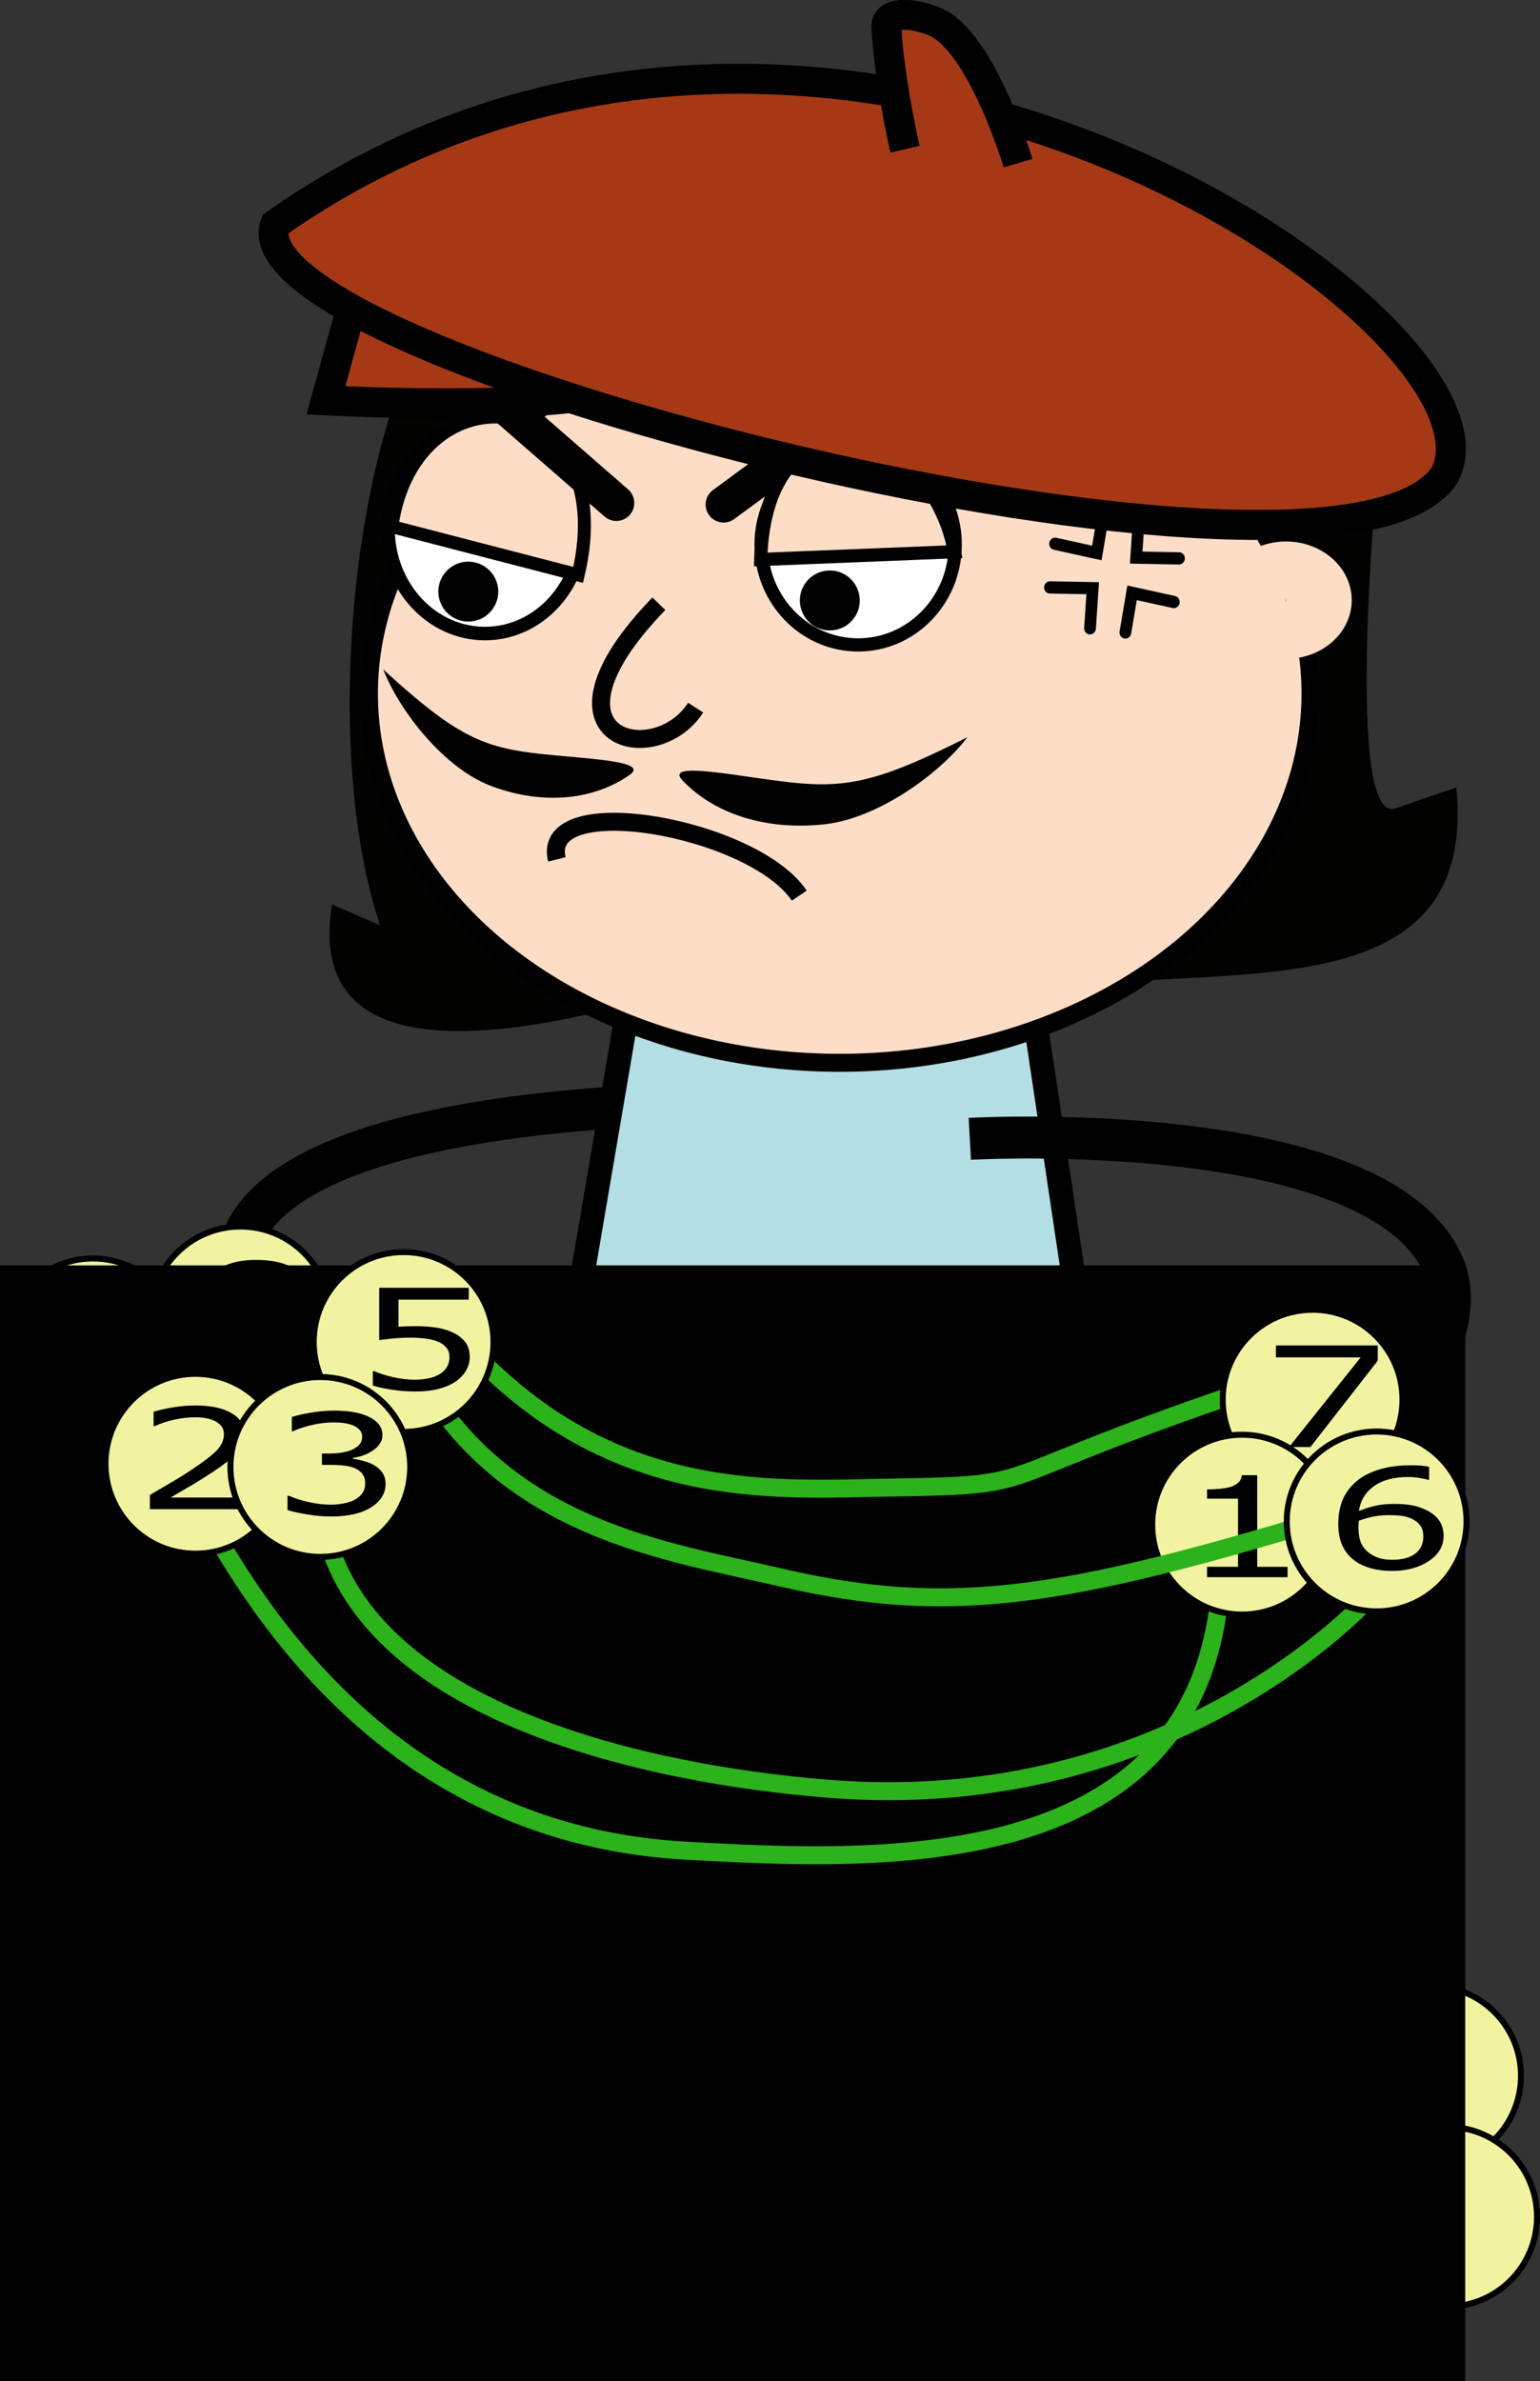 <?xml version="1.0" encoding="UTF-8" standalone="no"?>
<!-- Created with Inkscape (http://www.inkscape.org/) -->

<svg
   width="256.981mm"
   height="397.2mm"
   viewBox="0 0 256.981 397.2"
   version="1.1"
   id="svg8"
   inkscape:version="1.2 (dc2aedaf03, 2022-05-15)"
   sodipodi:docname="H-artist.svg"
   xmlns:inkscape="http://www.inkscape.org/namespaces/inkscape"
   xmlns:sodipodi="http://sodipodi.sourceforge.net/DTD/sodipodi-0.dtd"
   xmlns="http://www.w3.org/2000/svg"
   xmlns:svg="http://www.w3.org/2000/svg"
   xmlns:rdf="http://www.w3.org/1999/02/22-rdf-syntax-ns#"
   xmlns:cc="http://creativecommons.org/ns#"
   xmlns:dc="http://purl.org/dc/elements/1.1/">
  <rect x="0" y="0" width="256.981" height="397.2" fill="#333333" stroke="none"/>
  <defs
     id="defs2" />
  <sodipodi:namedview
     id="base"
     pagecolor="#ffffff"
     bordercolor="#666666"
     borderopacity="1.0"
     inkscape:pageopacity="0.0"
     inkscape:pageshadow="2"
     inkscape:zoom="0.9899495"
     inkscape:cx="571.74634"
     inkscape:cy="672.76159"
     inkscape:document-units="mm"
     inkscape:current-layer="layer1"
     showgrid="false"
     fit-margin-top="0"
     fit-margin-left="0"
     fit-margin-right="0"
     fit-margin-bottom="0"
     inkscape:window-width="2249"
     inkscape:window-height="1067"
     inkscape:window-x="2820"
     inkscape:window-y="137"
     inkscape:window-maximized="0"
     inkscape:showpageshadow="2"
     inkscape:pagecheckerboard="0"
     inkscape:deskcolor="#d1d1d1" />
  <g
     inkscape:label="Layer 1"
     inkscape:groupmode="layer"
     id="layer1"
     transform="translate(1.602,115.292)">
    <path
       sodipodi:nodetypes="csc"
       inkscape:connector-curvature="0"
       id="path1083"
       d="m 130.332,68.806 c 0,0 -80.858,-2.796 -91.406,22.397 -7.272,17.369 -4.811,31.538 -4.811,31.538"
       style="fill:none;stroke:#000000;stroke-width:7;stroke-linecap:butt;stroke-linejoin:miter;stroke-miterlimit:4;stroke-dasharray:none;stroke-opacity:1" />
    <g
       transform="translate(-19.243,-19.243)"
       id="g15551">
      <g
         id="g15549"
         transform="translate(-194.038)">
        <g
           id="g15574">
          <path
             id="circle15539"
             style="fill:#f1f3a1;stroke:#000000;stroke-linecap:round;stroke-linejoin:bevel"
             d="m 242.179,128.887 a 15,15 0 0 1 -15,15 15,15 0 0 1 -15,-15 15,15 0 0 1 15,-15 15,15 0 0 1 15,15 z" />
          <g
             aria-label="4"
             transform="matrix(2.481,0,0,1.694,1822.647,-475.063)"
             id="flowRoot15547"
             style="font-size:13.764px;line-height:1.25;font-family:'Time Roman';-inkscape-font-specification:'Time Roman, Normal';letter-spacing:0px;word-spacing:0px">
            <path
               d="m -638.413,358.484 h -1.485 v 2.816 h -1.29 v -2.816 h -4.792 v -1.546 l 4.846,-5.646 h 1.237 v 6.116 h 1.485 z m -2.776,-1.075 v -4.516 l -3.878,4.516 z"
               id="path16735" />
          </g>
        </g>
      </g>
    </g>
    <g
       transform="translate(8.553,-22.985)"
       id="g15563">
      <g
         id="g15583"
         transform="translate(-3.175,-1.587)">
        <circle
           style="fill:#f1f3a1;fill-opacity:1;stroke:#000000;stroke-width:1;stroke-linecap:round;stroke-linejoin:bevel;stroke-miterlimit:4;stroke-dasharray:none;stroke-dashoffset:0;stroke-opacity:1"
           id="circle15553"
           cx="33.141"
           cy="128.887"
           r="15" />
        <g
           aria-label="8"
           transform="matrix(2.481,0,0,1.694,1628.848,-475.25)"
           id="flowRoot15561"
           style="font-size:13.764px;line-height:1.25;font-family:'Time Roman';-inkscape-font-specification:'Time Roman, Normal';letter-spacing:0px;word-spacing:0px">
          <path
             d="m -638.567,358.511 q 0,1.297 -1.015,2.157 -1.008,0.86 -2.54,0.86 -1.626,0 -2.594,-0.84 -0.961,-0.84 -0.961,-2.151 0,-0.833 0.484,-1.505 0.484,-0.679 1.364,-1.075 v -0.04 q -0.806,-0.43 -1.196,-0.941 -0.383,-0.511 -0.383,-1.277 0,-1.129 0.927,-1.882 0.927,-0.753 2.359,-0.753 1.499,0 2.393,0.719 0.894,0.719 0.894,1.828 0,0.679 -0.423,1.337 -0.423,0.652 -1.243,1.022 v 0.04 q 0.941,0.403 1.438,0.995 0.497,0.591 0.497,1.505 z m -1.593,-4.886 q 0,-0.719 -0.558,-1.143 -0.551,-0.43 -1.411,-0.43 -0.847,0 -1.391,0.403 -0.538,0.403 -0.538,1.089 0,0.484 0.269,0.84 0.276,0.349 0.827,0.625 0.249,0.121 0.712,0.316 0.47,0.195 0.914,0.323 0.665,-0.444 0.921,-0.921 0.255,-0.477 0.255,-1.102 z m 0.208,5.014 q 0,-0.618 -0.276,-0.988 -0.269,-0.376 -1.062,-0.753 -0.316,-0.148 -0.692,-0.276 -0.376,-0.128 -1.001,-0.356 -0.605,0.329 -0.975,0.894 -0.363,0.565 -0.363,1.277 0,0.907 0.625,1.499 0.625,0.591 1.586,0.591 0.981,0 1.566,-0.504 0.591,-0.504 0.591,-1.384 z"
             id="path16738" />
        </g>
      </g>
    </g>
    <path
       sodipodi:nodetypes="cc"
       inkscape:connector-curvature="0"
       id="path1187"
       d="m 87.776,209.074 c 134.187,3.583 -34.807,55.658 47.916,-2.335"
       style="fill:none;stroke:#2cb21b;stroke-width:3;stroke-linecap:butt;stroke-linejoin:miter;stroke-miterlimit:4;stroke-dasharray:none;stroke-opacity:1" />
    <path
       style="fill:none;stroke:#2cb21b;stroke-width:3;stroke-linecap:butt;stroke-linejoin:miter;stroke-miterlimit:4;stroke-dasharray:none;stroke-opacity:1"
       d="m 110.215,217.033 c 131.679,26.07 -40.608,42.513 50.68,-0.762"
       id="path1189"
       inkscape:connector-curvature="0"
       sodipodi:nodetypes="cc" />
    <path
       style="fill:none;stroke:#2cb21b;stroke-width:3;stroke-linecap:butt;stroke-linejoin:miter;stroke-miterlimit:4;stroke-dasharray:none;stroke-opacity:1"
       d="m 98.714,223.091 c -131.892,24.969 43.25,49.384 -47.674,5.348"
       id="path1185"
       inkscape:connector-curvature="0"
       sodipodi:nodetypes="cc" />
    <path
       style="fill:none;stroke:#2cb21b;stroke-width:3;stroke-linecap:butt;stroke-linejoin:miter;stroke-miterlimit:4;stroke-dasharray:none;stroke-opacity:1"
       d="M 70.929,260.732 C 196.754,213.966 24.052,225.25 121.081,253.39"
       id="path1183"
       inkscape:connector-curvature="0"
       sodipodi:nodetypes="cc" />
    <circle
       style="fill:#f1f3a1;fill-opacity:1;stroke:#000000;stroke-width:1;stroke-linecap:round;stroke-linejoin:bevel;stroke-miterlimit:4;stroke-dasharray:none;stroke-dashoffset:0;stroke-opacity:1"
       id="circle1167"
       cx="-208.876"
       cy="225.639"
       r="15"
       transform="scale(-1,1)" />
    <circle
       r="15"
       cy="230.45"
       cx="-184.822"
       id="circle1179"
       style="fill:#f1f3a1;fill-opacity:1;stroke:#000000;stroke-width:1;stroke-linecap:round;stroke-linejoin:bevel;stroke-miterlimit:4;stroke-dasharray:none;stroke-dashoffset:0;stroke-opacity:1"
       transform="scale(-1,1)" />
    <g
       id="g1027"
       transform="translate(-7.064,-3.742)"
       style="stroke-width:7;stroke-miterlimit:4;stroke-dasharray:none">
      <path
         style="fill:none;stroke:#000000;stroke-width:7;stroke-linecap:butt;stroke-linejoin:miter;stroke-miterlimit:4;stroke-dasharray:none;stroke-opacity:1"
         d="M 112.253,160.158 C 89.976,205.5 94.413,253.726 97.821,268.669"
         id="path1023"
         inkscape:connector-curvature="0"
         sodipodi:nodetypes="cc" />
      <ellipse
         style="fill:#000000;fill-opacity:1;stroke:none;stroke-width:7;stroke-linecap:round;stroke-linejoin:bevel;stroke-miterlimit:4;stroke-dasharray:none;stroke-dashoffset:0;stroke-opacity:1"
         id="ellipse1025"
         cx="-5.503"
         cy="283.363"
         rx="22.451"
         ry="9.354"
         transform="rotate(-18.45)" />
    </g>
    <g
       id="g1021"
       transform="matrix(-1,0,0,1,273.021,0)">
      <path
         sodipodi:nodetypes="cc"
         inkscape:connector-curvature="0"
         id="path1015"
         d="M 112.253,160.158 C 89.976,205.5 94.413,253.726 97.821,268.669"
         style="fill:none;stroke:#000000;stroke-width:7;stroke-linecap:butt;stroke-linejoin:miter;stroke-miterlimit:4;stroke-dasharray:none;stroke-opacity:1" />
      <ellipse
         transform="rotate(-18.45)"
         ry="9.354"
         rx="22.451"
         cy="283.363"
         cx="-5.503"
         id="path1017"
         style="fill:#000000;fill-opacity:1;stroke:none;stroke-width:5;stroke-linecap:round;stroke-linejoin:bevel;stroke-miterlimit:4;stroke-dasharray:none;stroke-dashoffset:0;stroke-opacity:1" />
    </g>
    <path
       style="fill:#b3dee3;fill-opacity:1;stroke:#000000;stroke-width:4;stroke-linecap:butt;stroke-linejoin:miter;stroke-miterlimit:4;stroke-dasharray:none;stroke-opacity:1"
       d="m 169.053,40.956 18.442,123.211 c -32.287,13.747 -66.603,13.958 -103.166,-0.802 L 105.443,39.619"
       id="path1011"
       inkscape:connector-curvature="0"
       sodipodi:nodetypes="cccc" />
    <g
       id="g1079"
       transform="matrix(-1,0,0,1,279.371,2.646)">
      <g
         id="g915">
        <g
           transform="translate(-0.138,0.111)"
           id="g927"
           style="fill:#fdddc6;fill-opacity:0.31" />
        <g
           transform="translate(-0.138,0.111)"
           style="fill:#fdddc6;fill-opacity:1"
           id="g974">
          <g
             id="g1009">
            <path
               sodipodi:nodetypes="ccccccccsc"
               inkscape:connector-curvature="0"
               id="path1004"
               d="M 37.952,13.427 C 34.834,45.588 65.125,44.074 92.743,45.767 L 158.758,44.43 c 24.548,8.07 72.193,21.438 66.817,-11.493 l -8.018,3.475 c 8.505,-25.368 5.795,-68.009 -4.376,-92.632 l -75.805,8.442 -86.061,10.691 c 0,0 5.23,56.875 -3.207,53.988 z"
               style="fill:#020200;fill-opacity:1;stroke:none;stroke-width:0.265px;stroke-linecap:butt;stroke-linejoin:miter;stroke-opacity:1"
               transform="translate(0.138,-0.111)" />
            <ellipse
               ry="61.588"
               rx="78.56"
               cy="-2.342"
               cx="140.985"
               id="path901"
               style="fill:#fdddc6;fill-opacity:1;stroke:#000000;stroke-width:3;stroke-linecap:round;stroke-linejoin:bevel;stroke-miterlimit:4;stroke-dasharray:none;stroke-dashoffset:0;stroke-opacity:1" />
          </g>
          <path
             sodipodi:nodetypes="cc"
             inkscape:connector-curvature="0"
             id="path899"
             d="M 160.362,-33.88 132.031,-54.727"
             style="fill:#fdddc6;fill-opacity:1;stroke:#000000;stroke-width:6;stroke-linecap:round;stroke-linejoin:miter;stroke-miterlimit:4;stroke-dasharray:none;stroke-opacity:1" />
          <ellipse
             ry="16.733"
             rx="16.198"
             cy="-27.198"
             cx="137.911"
             id="path911"
             style="fill:#ffffff;fill-opacity:1;stroke:#000000;stroke-width:2.21;stroke-linecap:round;stroke-linejoin:bevel;stroke-miterlimit:4;stroke-dasharray:none;stroke-dashoffset:0;stroke-opacity:1" />
          <circle
             style="fill:#000000;fill-opacity:1;stroke:#000000;stroke-width:2.201;stroke-linecap:round;stroke-linejoin:bevel;stroke-miterlimit:4;stroke-dasharray:none;stroke-dashoffset:0;stroke-opacity:1"
             id="path945"
             cx="142.641"
             cy="-17.883"
             r="3.899" />
          <ellipse
             style="fill:#ffffff;fill-opacity:1;stroke:#000000;stroke-width:2.259;stroke-linecap:round;stroke-linejoin:bevel;stroke-miterlimit:4;stroke-dasharray:none;stroke-dashoffset:0;stroke-opacity:1"
             id="ellipse913"
             cx="200.185"
             cy="-29.871"
             rx="16.174"
             ry="17.51" />
          <path
             sodipodi:nodetypes="ccc"
             inkscape:connector-curvature="0"
             id="path915"
             d="m 121.832,-26.012 c 4.423,-22.604 31.62,-27.372 32.34,1.295 z"
             style="fill:#fdddc6;fill-opacity:1;stroke:#000000;stroke-width:2.201;stroke-linecap:butt;stroke-linejoin:miter;stroke-miterlimit:4;stroke-dasharray:none;stroke-opacity:1" />
          <circle
             cy="-19.357"
             cx="202.966"
             id="ellipse949"
             style="fill:#000000;fill-opacity:1;stroke:#000000;stroke-width:2.201;stroke-linecap:round;stroke-linejoin:bevel;stroke-miterlimit:4;stroke-dasharray:none;stroke-dashoffset:0;stroke-opacity:1"
             r="3.899" />
          <path
             style="fill:#fdddc6;fill-opacity:1;stroke:#000000;stroke-width:2.173;stroke-linecap:butt;stroke-linejoin:miter;stroke-miterlimit:4;stroke-dasharray:none;stroke-opacity:1"
             d="m 184.632,-22.145 c -7.426,-31.319 27.109,-35.616 31.106,-8.06 z"
             id="path943"
             inkscape:connector-curvature="0"
             sodipodi:nodetypes="ccc" />
          <path
             style="fill:#fdddc6;fill-opacity:1;stroke:#000000;stroke-width:6;stroke-linecap:round;stroke-linejoin:miter;stroke-miterlimit:4;stroke-dasharray:none;stroke-opacity:1"
             d="m 178.269,-34.147 24.856,-21.649"
             id="path897"
             inkscape:connector-curvature="0"
             sodipodi:nodetypes="cc" />
          <path
             style="fill:#fdddc6;fill-opacity:1;stroke:none;stroke-width:1.888;stroke-linecap:round;stroke-linejoin:bevel;stroke-miterlimit:4;stroke-dasharray:none;stroke-dashoffset:0;stroke-opacity:1"
             id="ellipse951"
             sodipodi:type="arc"
             sodipodi:cx="66.512672"
             sodipodi:cy="-17.929016"
             sodipodi:rx="10.965097"
             sodipodi:ry="9.7889442"
             sodipodi:start="1.6822885"
             sodipodi:end="5.2949954"
             d="m 65.293,-8.201 a 10.965,9.789 0 0 1 -9.39,-7.258 10.965,9.789 0 0 1 4.225,-10.428 10.965,9.789 0 0 1 12.419,-0.216 l -6.033,8.174 z" />
        </g>
      </g>
      <path
         sodipodi:nodetypes="cc"
         inkscape:connector-curvature="0"
         id="path976"
         d="m 147.6,31.472 c 7.744,-11.519 43.393,-17.767 40.443,-6.048"
         style="fill:none;stroke:#000000;stroke-width:3;stroke-linecap:butt;stroke-linejoin:miter;stroke-miterlimit:4;stroke-dasharray:none;stroke-opacity:1" />
      <path
         sodipodi:nodetypes="cc"
         inkscape:connector-curvature="0"
         id="path978"
         d="m 164.889,0.108 c 6.794,10.563 28.017,5.274 6.143,-17.327"
         style="fill:none;stroke:#000000;stroke-width:3;stroke-linecap:butt;stroke-linejoin:miter;stroke-miterlimit:4;stroke-dasharray:none;stroke-opacity:1" />
    </g>
    <g
       id="g895"
       transform="matrix(-0.996,-0.092,-0.092,0.996,268.824,15.461)"
       style="stroke:#000000;stroke-opacity:1">
      <g
         id="g889"
         style="stroke:#000000;stroke-opacity:1" />
      <g
         id="g984"
         style="fill:#a53916;fill-opacity:1;stroke:#000000;stroke-opacity:1">
        <path
           sodipodi:nodetypes="ccc"
           inkscape:connector-curvature="0"
           id="path886"
           d="m 218.125,-59.617 2.833,15.808 c 0,0 -39.175,-1.552 -49.056,-6.767"
           style="fill:#a53916;fill-opacity:1;stroke:#000000;stroke-width:5;stroke-linecap:butt;stroke-linejoin:miter;stroke-miterlimit:4;stroke-dasharray:none;stroke-opacity:1" />
        <path
           style="fill:#a53916;fill-opacity:1;stroke:#000000;stroke-width:5;stroke-linecap:butt;stroke-linejoin:miter;stroke-miterlimit:4;stroke-dasharray:none;stroke-opacity:1"
           d="M 34.018,-48.47 C 49.951,-19.784 238.295,-49.274 232.077,-72.283 146.678,-144.933 22.663,-74.333 34.018,-48.47 Z"
           id="path880"
           inkscape:connector-curvature="0"
           sodipodi:nodetypes="ccc" />
        <path
           sodipodi:nodetypes="cssc"
           inkscape:connector-curvature="0"
           id="path884"
           d="m 109.613,-93.827 c 0,0 6.982,-17.41 14.592,-21.609 2.892,-1.596 9.84,-2.246 9.369,1.023 -1.289,8.943 -4.971,20.006 -4.971,20.006"
           style="fill:#a53916;fill-opacity:1;stroke:#000000;stroke-width:5;stroke-linecap:butt;stroke-linejoin:miter;stroke-miterlimit:4;stroke-dasharray:none;stroke-opacity:1" />
      </g>
    </g>
    <g
       id="g1041"
       transform="matrix(-0.628,-0.074,-0.077,0.655,137.095,-23.523)">
      <path
         inkscape:connector-curvature="0"
         id="path1029"
         d="m -79.646,-17.309 -0.535,10.156 -11.225,-1.069"
         style="fill:none;stroke:#000000;stroke-width:3.098;stroke-linecap:round;stroke-linejoin:miter;stroke-miterlimit:4;stroke-dasharray:none;stroke-opacity:1" />
      <path
         style="fill:none;stroke:#000000;stroke-width:3.098;stroke-linecap:round;stroke-linejoin:miter;stroke-miterlimit:4;stroke-dasharray:none;stroke-opacity:1"
         d="m -70.253,-17.309 0.535,10.156 11.225,-1.069"
         id="path1031"
         inkscape:connector-curvature="0" />
      <path
         style="fill:none;stroke:#000000;stroke-width:3.098;stroke-linecap:round;stroke-linejoin:miter;stroke-miterlimit:4;stroke-dasharray:none;stroke-opacity:1"
         d="M -79.646,11.977 -80.181,1.821 -91.406,2.89"
         id="path1033"
         inkscape:connector-curvature="0" />
      <path
         inkscape:connector-curvature="0"
         id="path1035"
         d="m -70.253,11.977 0.535,-10.156 11.225,1.069"
         style="fill:none;stroke:#000000;stroke-width:3.098;stroke-linecap:round;stroke-linejoin:miter;stroke-miterlimit:4;stroke-dasharray:none;stroke-opacity:1" />
    </g>
    <path
       style="fill:none;stroke:#000000;stroke-width:7;stroke-linecap:butt;stroke-linejoin:miter;stroke-miterlimit:4;stroke-dasharray:none;stroke-opacity:1"
       d="m 160.233,74.685 c 0,0 68.564,-3.865 79.112,21.328 7.272,17.369 -27.796,49.178 -27.796,49.178"
       id="path1081"
       inkscape:connector-curvature="0"
       sodipodi:nodetypes="csc" />
    <path
       style="fill:none;stroke:#2cb21b;stroke-width:3;stroke-linecap:butt;stroke-linejoin:miter;stroke-miterlimit:4;stroke-dasharray:none;stroke-opacity:1"
       d="m 198.64,139.918 c -16.862,25.132 -22.905,27.189 -78.652,22.335 -19.27,-1.678 -52.978,-13.191 -74.131,-31.563"
       id="path1146"
       inkscape:connector-curvature="0"
       sodipodi:nodetypes="csc" />
    <circle
       r="15"
       cy="230.984"
       cx="-237.206"
       id="circle1150"
       style="fill:#f1f3a1;fill-opacity:1;stroke:#000000;stroke-width:1;stroke-linecap:round;stroke-linejoin:bevel;stroke-miterlimit:4;stroke-dasharray:none;stroke-dashoffset:0;stroke-opacity:1"
       transform="scale(-1,1)" />
    <circle
       r="15"
       cy="229.381"
       cx="-142.593"
       id="circle1169"
       style="fill:#f1f3a1;fill-opacity:1;stroke:#000000;stroke-width:1;stroke-linecap:round;stroke-linejoin:bevel;stroke-miterlimit:4;stroke-dasharray:none;stroke-dashoffset:0;stroke-opacity:1"
       transform="scale(-1,1)" />
    <circle
       style="fill:#f1f3a1;fill-opacity:1;stroke:#000000;stroke-width:1;stroke-linecap:round;stroke-linejoin:bevel;stroke-miterlimit:4;stroke-dasharray:none;stroke-dashoffset:0;stroke-opacity:1"
       id="circle1171"
       cx="-159.698"
       cy="242.21"
       r="15"
       transform="scale(-1,1)" />
    <circle
       r="15"
       cy="247.021"
       cx="-124.953"
       id="circle1173"
       style="fill:#f1f3a1;fill-opacity:1;stroke:#000000;stroke-width:1;stroke-linecap:round;stroke-linejoin:bevel;stroke-miterlimit:4;stroke-dasharray:none;stroke-dashoffset:0;stroke-opacity:1"
       transform="scale(-1,1)" />
    <circle
       r="15"
       cy="249.693"
       cx="-216.894"
       id="circle1175"
       style="fill:#f1f3a1;fill-opacity:1;stroke:#000000;stroke-width:1;stroke-linecap:round;stroke-linejoin:bevel;stroke-miterlimit:4;stroke-dasharray:none;stroke-dashoffset:0;stroke-opacity:1"
       transform="scale(-1,1)" />
    <circle
       style="fill:#f1f3a1;fill-opacity:1;stroke:#000000;stroke-width:1;stroke-linecap:round;stroke-linejoin:bevel;stroke-miterlimit:4;stroke-dasharray:none;stroke-dashoffset:0;stroke-opacity:1"
       id="circle1177"
       cx="-239.879"
       cy="254.504"
       r="15"
       transform="scale(-1,1)" />
    <path
       sodipodi:nodetypes="cc"
       inkscape:connector-curvature="0"
       id="path1181"
       d="m 77.834,234.532 c -125.825,46.766 46.877,35.482 -50.151,7.343"
       style="fill:none;stroke:#2cb21b;stroke-width:3;stroke-linecap:butt;stroke-linejoin:miter;stroke-miterlimit:4;stroke-dasharray:none;stroke-opacity:1" />
    <path
       style="fill:#000000;fill-opacity:1;stroke:none;stroke-width:1.417;stroke-linecap:butt;stroke-linejoin:miter;stroke-miterlimit:4;stroke-dasharray:none;stroke-opacity:1"
       d="m 112.292,14.906 c 5.932,6.191 15.015,8.292 23.8,7.294 8.785,-0.999 19,-8.304 23.737,-14.51 -13.484,6.79 -19.185,8.381 -27.632,7.713 -8.447,-0.668 -23.385,-4.13 -19.904,-0.497 z"
       id="path881"
       inkscape:connector-curvature="0"
       sodipodi:nodetypes="sscss" />
    <path
       sodipodi:nodetypes="sscss"
       inkscape:connector-curvature="0"
       id="path883"
       d="M 103.421,14.014 C 96.59,18.698 87.905,18.709 80.236,15.778 72.566,12.847 65.127,3.475 62.356,-3.607 72.862,5.995 77.613,8.813 85.38,10.051 c 7.767,1.238 22.05,1.214 18.042,3.963 z"
       style="fill:#000000;fill-opacity:1;stroke:none;stroke-width:1.365;stroke-linecap:butt;stroke-linejoin:miter;stroke-miterlimit:4;stroke-dasharray:none;stroke-opacity:1" />
    <g
       id="g15467"
       transform="translate(18.709,0.535)">
      <g
         id="g15465"
         transform="translate(-194.038)">
        <circle
           style="fill:#f1f3a1;fill-opacity:1;stroke:#000000;stroke-width:1;stroke-linecap:round;stroke-linejoin:bevel;stroke-miterlimit:4;stroke-dasharray:none;stroke-dashoffset:0;stroke-opacity:1"
           id="circle15455"
           cx="227.179"
           cy="128.887"
           r="15" />
        <flowRoot
           transform="matrix(2.481,0,0,1.694,1641.248,-495.512)"
           style="font-style:normal;font-variant:normal;font-weight:normal;font-stretch:normal;font-size:26.667px;line-height:1.25;font-family:sans-serif;-inkscape-font-specification:'sans-serif, Normal';font-variant-ligatures:normal;font-variant-caps:normal;font-variant-numeric:normal;font-feature-settings:normal;text-align:start;letter-spacing:0px;word-spacing:0px;writing-mode:lr-tb;text-anchor:start;fill:#000000;fill-opacity:1;stroke:none"
           id="flowRoot15463"
           xml:space="preserve"><flowRegion
             id="flowRegion15459"><rect
               y="348.743"
               x="-646.498"
               height="149.503"
               width="153.543"
               id="rect15457" /></flowRegion><flowPara
             style="font-style:normal;font-variant:normal;font-weight:normal;font-stretch:normal;font-size:13.764px;font-family:'Time Roman';-inkscape-font-specification:'Time Roman, Normal';font-variant-ligatures:normal;font-variant-caps:normal;font-variant-numeric:normal;font-feature-settings:normal;text-align:center;writing-mode:lr-tb;text-anchor:middle"
             id="flowPara15461">2</flowPara></flowRoot>
      </g>
    </g>
    <path
       style="fill:none;stroke:#2cb21b;stroke-width:3;stroke-linecap:butt;stroke-linejoin:miter;stroke-miterlimit:4;stroke-dasharray:none;stroke-opacity:1"
       d="m 210.4,115.33 c -50.003,16.58 -35.919,17.113 -63.15,17.524 -18.734,0.283 -45.42,2.714 -69.32,-21.941"
       id="path15591"
       inkscape:connector-curvature="0"
       sodipodi:nodetypes="csc" />
    <g
       id="g15528"
       transform="translate(150.077,-20.847)">
      <g
         id="g15537">
        <circle
           style="fill:#f1f3a1;fill-opacity:1;stroke:#000000;stroke-width:1;stroke-linecap:round;stroke-linejoin:bevel;stroke-miterlimit:4;stroke-dasharray:none;stroke-dashoffset:0;stroke-opacity:1"
           id="circle15518"
           cx="67.352"
           cy="139.044"
           r="15" />
        <g
           aria-label="7"
           transform="matrix(2.481,0,0,1.694,1662.631,-465.094)"
           id="flowRoot15526"
           style="font-size:13.764px;line-height:1.25;font-family:'Time Roman';-inkscape-font-specification:'Time Roman, Normal';letter-spacing:0px;word-spacing:0px">
          <path
             d="m -638.614,352.791 -4.53,8.509 h -1.438 l 4.819,-8.831 h -5.699 v -1.176 h 6.849 z"
             id="path16756" />
        </g>
      </g>
    </g>
    <path
       sodipodi:nodetypes="csc"
       inkscape:connector-curvature="0"
       id="path15585"
       d="M 201.927,150.804 C 197.359,198.386 142.973,195.043 113.119,193.451 70.365,191.171 46.602,162.492 33.642,139.437"
       style="fill:none;stroke:#2cb21b;stroke-width:3;stroke-linecap:butt;stroke-linejoin:miter;stroke-miterlimit:4;stroke-dasharray:none;stroke-opacity:1" />
    <g
       id="g1144"
       transform="translate(138.317)">
      <circle
         r="15"
         cy="139.044"
         cx="67.352"
         id="path1085"
         style="fill:#f1f3a1;fill-opacity:1;stroke:#000000;stroke-width:1;stroke-linecap:round;stroke-linejoin:bevel;stroke-miterlimit:4;stroke-dasharray:none;stroke-dashoffset:0;stroke-opacity:1" />
      <g
         aria-label="1"
         transform="matrix(2.481,0,0,1.694,1481.213,-484.173)"
         id="flowRoot1099"
         style="font-size:26.667px;line-height:1.25;-inkscape-font-specification:'sans-serif, Normal';letter-spacing:0px;word-spacing:0px">
        <path
           d="m -566.816,373.071 h -5.417 v -1.022 h 2.083 v -6.707 h -2.083 v -0.914 q 0.423,0 0.907,-0.067 0.484,-0.074 0.733,-0.208 0.309,-0.168 0.484,-0.423 0.181,-0.262 0.208,-0.699 h 1.042 v 9.019 h 2.043 z"
           style="font-size:13.764px;font-family:'Time Roman';-inkscape-font-specification:'Time Roman, Normal';text-align:center;text-anchor:middle"
           id="path16753" />
      </g>
    </g>
    <path
       sodipodi:nodetypes="csc"
       inkscape:connector-curvature="0"
       id="path15589"
       d="m 227.494,135.642 c -50.003,15.511 -69.471,19.049 -98.964,12.179 -18.838,-4.388 -46.029,-7.845 -60.768,-34.77"
       style="fill:none;stroke:#2cb21b;stroke-width:3;stroke-linecap:butt;stroke-linejoin:miter;stroke-miterlimit:4;stroke-dasharray:none;stroke-opacity:1" />
    <g
       transform="translate(32.607,-20.312)"
       id="g15514">
      <circle
         r="15"
         cy="128.887"
         cx="33.141"
         id="circle15504"
         style="fill:#f1f3a1;fill-opacity:1;stroke:#000000;stroke-width:1;stroke-linecap:round;stroke-linejoin:bevel;stroke-miterlimit:4;stroke-dasharray:none;stroke-dashoffset:0;stroke-opacity:1" />
      <g
         aria-label="5"
         transform="matrix(2.481,0,0,1.694,1628.848,-475.25)"
         id="flowRoot15512"
         style="font-size:13.764px;line-height:1.25;font-family:'Time Roman';-inkscape-font-specification:'Time Roman, Normal';letter-spacing:0px;word-spacing:0px">
        <path
           d="m -638.722,358.121 q 0,0.699 -0.255,1.337 -0.255,0.638 -0.699,1.075 -0.484,0.47 -1.156,0.726 -0.665,0.249 -1.546,0.249 -0.82,0 -1.579,-0.175 -0.759,-0.168 -1.284,-0.41 v -1.418 h 0.094 q 0.551,0.349 1.29,0.598 0.739,0.242 1.452,0.242 0.477,0 0.921,-0.134 0.45,-0.134 0.8,-0.47 0.296,-0.289 0.444,-0.692 0.155,-0.403 0.155,-0.934 0,-0.517 -0.181,-0.874 -0.175,-0.356 -0.491,-0.571 -0.349,-0.255 -0.854,-0.356 -0.497,-0.108 -1.116,-0.108 -0.591,0 -1.143,0.081 -0.544,0.081 -0.941,0.161 v -5.155 h 6.022 v 1.176 h -4.725 v 2.661 q 0.289,-0.027 0.591,-0.04 0.302,-0.013 0.524,-0.013 0.813,0 1.425,0.141 0.612,0.134 1.122,0.484 0.538,0.37 0.833,0.954 0.296,0.585 0.296,1.465 z"
           id="path16741" />
      </g>
    </g>
    <path
       sodipodi:nodetypes="csc"
       inkscape:connector-curvature="0"
       id="path15587"
       d="m 226.97,151.144 c 0,0 -32.566,36.626 -90.412,31.957 -30.983,-2.501 -74.359,-12.656 -83.218,-40.65"
       style="fill:none;stroke:#2cb21b;stroke-width:3;stroke-linecap:butt;stroke-linejoin:miter;stroke-miterlimit:4;stroke-dasharray:none;stroke-opacity:1" />
    <g
       transform="translate(160.767,-0.535)"
       id="g15500">
      <circle
         style="fill:#f1f3a1;fill-opacity:1;stroke:#000000;stroke-width:1;stroke-linecap:round;stroke-linejoin:bevel;stroke-miterlimit:4;stroke-dasharray:none;stroke-dashoffset:0;stroke-opacity:1"
         id="circle15490"
         cx="67.352"
         cy="139.044"
         r="15" />
      <g
         aria-label="6"
         transform="matrix(2.481,0,0,1.694,1662.631,-465.094)"
         id="flowRoot15498"
         style="font-size:13.764px;line-height:1.25;font-family:'Time Roman';-inkscape-font-specification:'Time Roman, Normal';letter-spacing:0px;word-spacing:0px">
        <path
           d="m -638.494,358.054 q 0,1.526 -1.008,2.493 -1.001,0.961 -2.46,0.961 -0.739,0 -1.344,-0.229 -0.605,-0.229 -1.069,-0.679 -0.578,-0.558 -0.894,-1.479 -0.309,-0.921 -0.309,-2.218 0,-1.331 0.282,-2.359 0.289,-1.028 0.914,-1.828 0.591,-0.759 1.526,-1.183 0.934,-0.43 2.178,-0.43 0.397,0 0.665,0.034 0.269,0.034 0.544,0.121 v 1.284 h -0.067 q -0.188,-0.101 -0.571,-0.188 -0.376,-0.094 -0.773,-0.094 -1.445,0 -2.305,0.907 -0.86,0.901 -1.001,2.44 0.565,-0.343 1.109,-0.518 0.551,-0.181 1.27,-0.181 0.638,0 1.122,0.121 0.491,0.114 1.001,0.47 0.591,0.41 0.887,1.035 0.302,0.625 0.302,1.519 z m -1.364,0.054 q 0,-0.625 -0.188,-1.035 -0.181,-0.41 -0.605,-0.712 -0.309,-0.215 -0.686,-0.282 -0.376,-0.067 -0.786,-0.067 -0.571,0 -1.062,0.134 -0.491,0.134 -1.008,0.417 -0.013,0.148 -0.02,0.289 -0.007,0.134 -0.007,0.343 0,1.062 0.215,1.68 0.222,0.612 0.605,0.968 0.309,0.296 0.665,0.437 0.363,0.134 0.786,0.134 0.975,0 1.532,-0.591 0.558,-0.598 0.558,-1.714 z"
           id="path16750" />
      </g>
    </g>
    <g
       id="g15439"
       transform="translate(-2.138)">
      <g
         transform="translate(-194.038)"
         id="g1137">
        <circle
           r="15"
           cy="128.887"
           cx="227.179"
           id="circle1095"
           style="fill:#f1f3a1;fill-opacity:1;stroke:#000000;stroke-width:1;stroke-linecap:round;stroke-linejoin:bevel;stroke-miterlimit:4;stroke-dasharray:none;stroke-dashoffset:0;stroke-opacity:1" />
        <g
           aria-label="2"
           transform="matrix(2.481,0,0,1.694,1641.248,-495.512)"
           id="flowRoot1123"
           style="font-size:26.667px;line-height:1.25;-inkscape-font-specification:'sans-serif, Normal';letter-spacing:0px;word-spacing:0px">
          <path
             d="m -566.245,373.071 h -6.775 v -1.405 q 0.706,-0.605 1.411,-1.21 0.712,-0.605 1.324,-1.203 1.29,-1.25 1.768,-1.983 0.477,-0.739 0.477,-1.593 0,-0.78 -0.517,-1.216 -0.511,-0.444 -1.432,-0.444 -0.612,0 -1.324,0.215 -0.712,0.215 -1.391,0.659 h -0.067 v -1.411 q 0.477,-0.235 1.27,-0.43 0.8,-0.195 1.546,-0.195 1.539,0 2.413,0.746 0.874,0.739 0.874,2.01 0,0.571 -0.148,1.069 -0.141,0.491 -0.423,0.934 -0.262,0.417 -0.618,0.82 -0.349,0.403 -0.854,0.894 -0.719,0.706 -1.485,1.371 -0.766,0.659 -1.432,1.223 h 5.383 z"
             style="font-size:13.764px;font-family:'Time Roman';-inkscape-font-specification:'Time Roman, Normal';text-align:center;text-anchor:middle"
             id="path16747" />
        </g>
      </g>
    </g>
    <g
       id="g15481"
       transform="translate(18.709,0.535)">
      <circle
         style="fill:#f1f3a1;fill-opacity:1;stroke:#000000;stroke-width:1;stroke-linecap:round;stroke-linejoin:bevel;stroke-miterlimit:4;stroke-dasharray:none;stroke-dashoffset:0;stroke-opacity:1"
         id="circle15469"
         cx="33.141"
         cy="128.887"
         r="15" />
      <g
         aria-label="3"
         transform="matrix(2.481,0,0,1.694,1628.848,-475.25)"
         id="flowRoot15477"
         style="font-size:13.764px;line-height:1.25;font-family:'Time Roman';-inkscape-font-specification:'Time Roman, Normal';letter-spacing:0px;word-spacing:0px">
        <path
           d="m -639.522,356.481 q 0.323,0.289 0.531,0.726 0.208,0.437 0.208,1.129 0,0.686 -0.249,1.257 -0.249,0.571 -0.699,0.995 -0.504,0.47 -1.19,0.699 -0.679,0.222 -1.492,0.222 -0.833,0 -1.64,-0.202 -0.806,-0.195 -1.324,-0.43 v -1.405 h 0.101 q 0.571,0.376 1.344,0.625 0.773,0.249 1.492,0.249 0.423,0 0.901,-0.141 0.477,-0.141 0.773,-0.417 0.309,-0.296 0.457,-0.652 0.155,-0.356 0.155,-0.901 0,-0.538 -0.175,-0.887 -0.168,-0.356 -0.47,-0.558 -0.302,-0.208 -0.733,-0.282 -0.43,-0.081 -0.927,-0.081 h -0.605 v -1.116 h 0.47 q 1.022,0 1.626,-0.423 0.612,-0.43 0.612,-1.25 0,-0.363 -0.155,-0.632 -0.155,-0.276 -0.43,-0.45 -0.289,-0.175 -0.618,-0.242 -0.329,-0.067 -0.746,-0.067 -0.638,0 -1.358,0.229 -0.719,0.229 -1.358,0.645 h -0.067 v -1.405 q 0.477,-0.235 1.27,-0.43 0.8,-0.202 1.546,-0.202 0.733,0 1.29,0.134 0.558,0.134 1.008,0.43 0.484,0.323 0.733,0.78 0.249,0.457 0.249,1.069 0,0.833 -0.591,1.458 -0.585,0.618 -1.385,0.78 v 0.094 q 0.323,0.054 0.739,0.229 0.417,0.168 0.706,0.423 z"
           id="path16744" />
      </g>
    </g>
  </g>
</svg>
